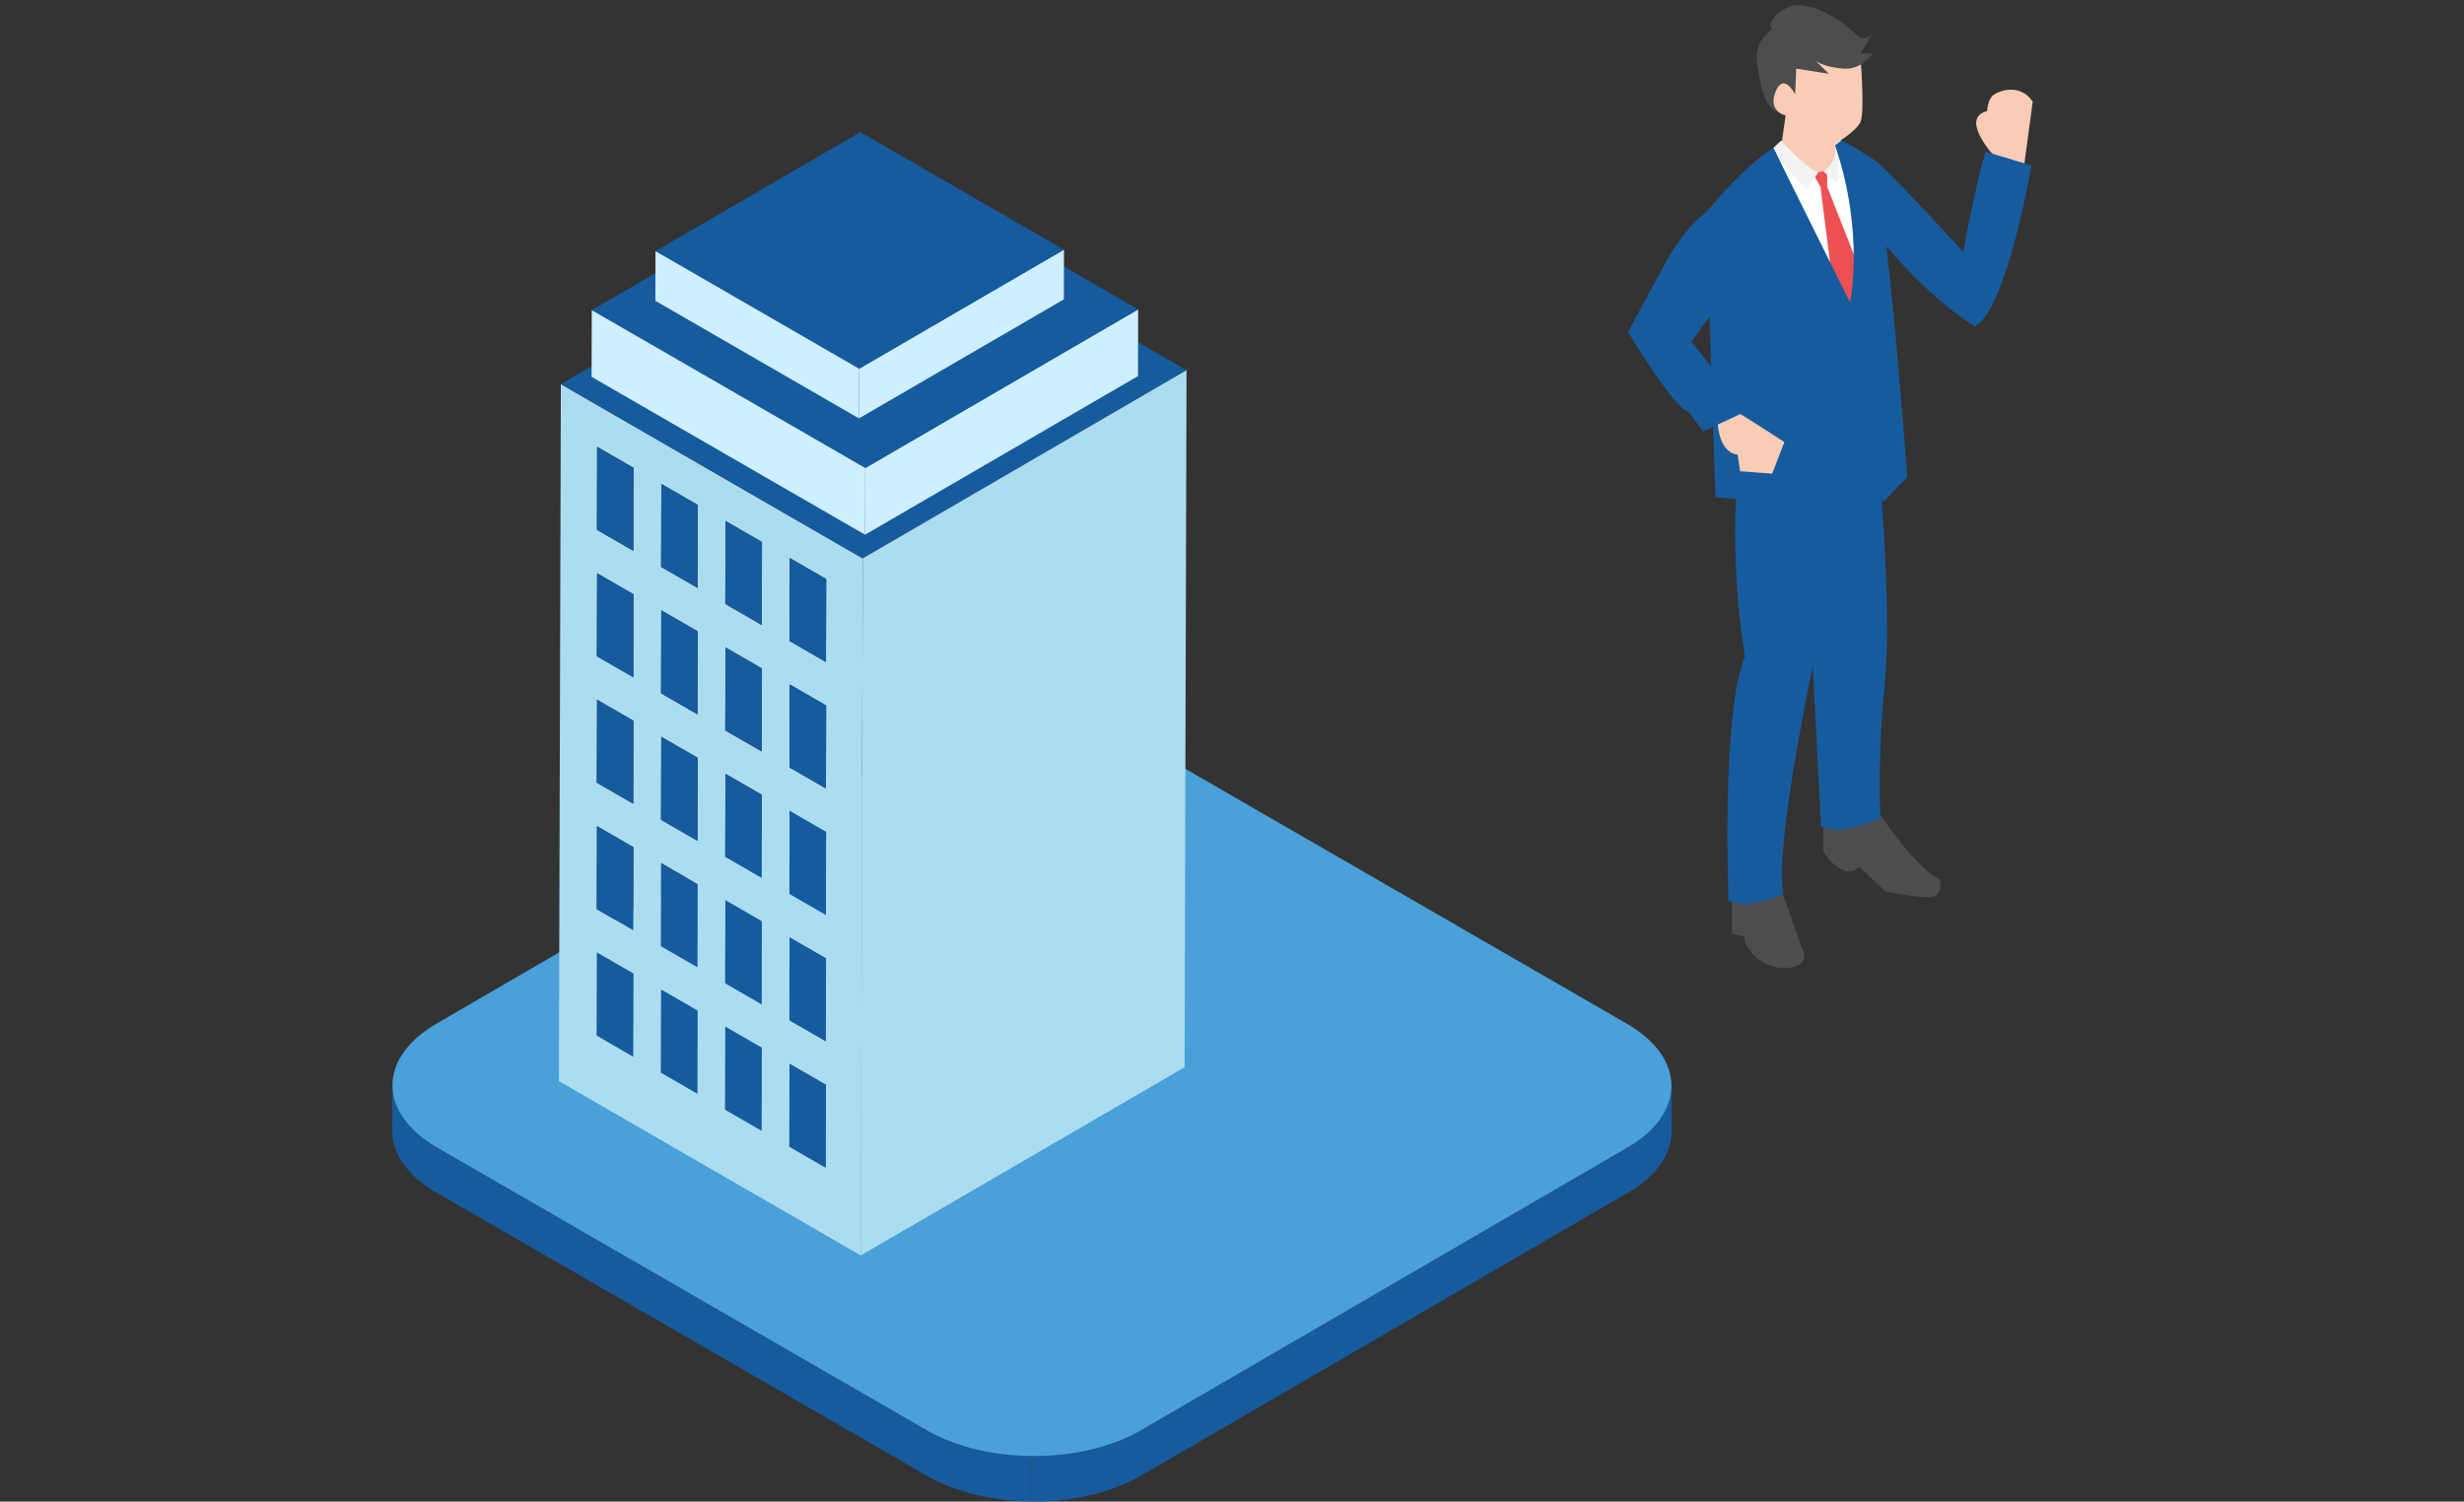 <?xml version="1.0" encoding="UTF-8"?><svg id="_レイヤー_2" xmlns="http://www.w3.org/2000/svg" width="466" height="284" xmlns:xlink="http://www.w3.org/1999/xlink" viewBox="0 0 466 284"><rect x="0" y="0" width="466" height="284" fill="#333333" stroke="none"/><defs><style>.cls-1{fill:none;}.cls-2{clip-path:url(#clippath);}.cls-3{fill:#f8ccb5;}.cls-4{fill:#f2f2f2;}.cls-5{fill:#040000;}.cls-6{fill:#fff;}.cls-7{fill:#ed5053;}.cls-8{fill:#cdefff;}.cls-9{fill:#acdcef;}.cls-10{fill:#165b9e;}.cls-11{fill:#4aa0d9;}.cls-12{fill:#4d4d4d;}.cls-13{isolation:isolate;}</style><clipPath id="clippath"><rect class="cls-1" x="0" y="0" width="466" height="284" transform="translate(466 284) rotate(-180)"/></clipPath></defs><g id="_デザイン"><g class="cls-2"><g><g class="cls-13"><g class="cls-13"><path class="cls-10" d="m316.11,205.4l-.02,8.6c-.01,4.21-2.78,8.42-8.31,11.63l.02-8.6c5.53-3.21,8.3-7.42,8.31-11.63"/></g><g class="cls-13"><path class="cls-10" d="m76.36,211.58l-.02,8.6c-1.31-1.85-2.02-3.81-2.13-5.77l.02-8.6c.11,1.97.82,3.92,2.13,5.77"/><path class="cls-10" d="m74.23,205.81l-.02,8.6c-.01-.19-.02-.38-.01-.56l.02-8.6c0,.19,0,.38.01.56"/></g><g class="cls-13"><path class="cls-10" d="m307.8,217.03l-92.05,53.5c-3.13,1.82-6.82,3.13-10.75,3.92-3.25.66-6.67.97-10.08.92l-.02,8.6c3.41.04,6.83-.26,10.08-.92,3.93-.8,7.61-2.1,10.75-3.92l92.05-53.5c5.53-3.21,8.3-7.42,8.31-11.63l.02-8.6c-.01,4.21-2.78,8.42-8.31,11.63Z"/><path class="cls-10" d="m175.31,270.53l-92.65-53.49c-.18-.1-.35-.2-.52-.31-.06-.03-.11-.07-.17-.1-.11-.07-.22-.14-.33-.21-.07-.04-.13-.09-.2-.13-.1-.06-.19-.13-.29-.19-.07-.05-.13-.09-.2-.14-.09-.06-.18-.12-.27-.19-.07-.05-.13-.1-.2-.14-.08-.06-.17-.12-.25-.18-.07-.05-.13-.1-.2-.15-.08-.06-.16-.12-.24-.18-.07-.05-.13-.1-.19-.16-.07-.06-.15-.12-.22-.18-.06-.05-.13-.11-.19-.16-.07-.06-.14-.12-.21-.18-.06-.05-.12-.11-.18-.16-.07-.06-.14-.12-.2-.18-.06-.06-.12-.11-.18-.17-.06-.06-.13-.12-.19-.18-.06-.06-.11-.11-.17-.17-.06-.06-.12-.12-.18-.19-.05-.06-.11-.11-.16-.17-.06-.06-.12-.13-.18-.19-.05-.06-.1-.12-.15-.17-.06-.06-.11-.13-.17-.19-.05-.06-.1-.12-.15-.18-.05-.06-.11-.13-.16-.19-.05-.06-.09-.12-.14-.18-.05-.06-.1-.13-.15-.19-.05-.06-.09-.12-.13-.18-1.51-2.07-2.27-4.29-2.26-6.5l-.02,8.6c0,2.15.71,4.31,2.14,6.33h0c.04.06.08.11.12.17.04.06.09.12.13.18.05.06.1.13.15.19.05.06.09.12.14.18.05.06.11.13.16.19.05.06.1.12.15.17.05.06.11.13.17.19.05.06.1.11.15.17.06.06.12.13.18.19.05.06.11.11.16.17.06.06.12.12.18.19.06.06.11.11.17.17.06.06.13.12.19.18.06.06.12.11.18.17.07.06.14.12.2.18.06.05.12.11.18.16.07.06.14.12.21.18.06.05.12.11.19.16.07.06.15.12.23.18.06.05.13.1.19.15.08.06.16.12.24.18.07.05.13.1.2.15.08.06.17.12.25.18.07.05.13.1.2.14.09.06.18.12.27.19.07.05.13.09.2.14.1.06.19.13.29.19.07.04.13.09.2.13.11.07.22.14.33.21.06.03.11.07.17.1.17.1.34.21.52.31l92.65,53.49c5.44,3.14,12.5,4.76,19.61,4.85l.02-8.6c-7.1-.09-14.17-1.71-19.61-4.85Z"/></g><path class="cls-11" d="m307.67,193.61c11.2,6.47,11.26,16.95.13,23.42l-92.05,53.5c-11.13,6.47-29.23,6.47-40.44,0l-92.65-53.49c-11.2-6.47-11.26-16.95-.13-23.42l92.05-53.5c11.13-6.47,29.23-6.47,40.44,0l92.65,53.49Z"/></g><path class="cls-12" d="m354.44,152.33s6.93,11.08,12.43,14.03c0,0,.71,2.85-1.42,3.25-2.13.41-8.88-1.02-8.88-1.02l-4.97-4.68s-1.33,1.73-3.55.41c-2.22-1.32-3.2-3.32-3.2-3.32v-7.87l9.59-.81Z"/><path class="cls-12" d="m336.14,166.18l4.73,13.34s1.4,2.34-1.29,3.24c-2.69.9-6.02-.09-7.95-2.16-1.93-2.07-1.72-3.43-1.72-3.43l-2.36-.54v-9.55l8.6-.9Z"/><path class="cls-3" d="m377.06,29.41s-6.52-7.08-1.26-8.39c0,0,.1-2.07,1.07-2.94.97-.87,5.16-2.48,7.56,1.14l-1.62,12.12-5.75-1.93Z"/><path class="cls-10" d="m346.68,30.44s4.25-3.67,8.88.69c4.64,4.36,15.73,16.52,15.73,16.52,0,0,2.33-12.83,4.25-18.97l8.65,2.61s-4.74,27.65-10.73,30.43c0,0-6.9-3.92-15.63-13.94-8.72-10.02-11.13-8.66-11.15-17.33Z"/><path class="cls-10" d="m340.7,85.54s8.09.96,14.13-3.64c0,0,3.15,31.75,1.65,46.98-1.51,15.22-.82,25.78-.82,25.78,0,0-6.99,3.57-11.25,1.65l-3.7-70.77Z"/><path class="cls-10" d="m354.83,81.9s-3.14,13.38-8.1,14.52c-2.45,10.54-.97,23.86-3.84,29.29,0,0-7.48,35.22-5.56,43.17,0,0-5.24,3.32-10.42,1.53,0,0-1.44-35.41,3.09-46.23,0,0-3.29-18.14-1.1-38.14l25.93-4.14Z"/><path class="cls-5" d="m327.79,80.67s13.73,6.08,28.08-4.04v2.93s-14.25,9.38-28.08,4.06v-2.95Z"/><path class="cls-6" d="m334.64,28.66s-5.35,4.49-7.85,7.45l.83,44.55s14.46,10.17,27.58-2.03l1.37-29.07s-5.73-19.51-8.32-22.97l-13.6,2.07Z"/><path class="cls-3" d="m338.38,17.48c-.11.27-1.51,10.15-1.51,10.15,0,0,.11,4.54,7.56,5.83,0,0,1.4-.65,2.92-3.97l-.97-11.15-7.99-.86Z"/><polygon class="cls-7" points="345.56 35.31 345.56 32.2 342.86 32.81 344.29 35.31 346.36 51.64 350.21 60.8 351.66 50.83 345.56 35.31"/><path class="cls-4" d="m336.86,26.59s5.01,5.6,7.06,5.98l-2.3,3.3-6.72-7.42,1.95-1.86Z"/><path class="cls-4" d="m347.04,26.79s.76,3.99-2.27,5.6l2.67,2.11.77-7.91-1.17.2Z"/><path class="cls-10" d="m353.64,29.98c-1.65-1.67-5.39-3.4-5.39-3.4l-1.2.89c5.62,16.56,2.86,29.67,2.86,29.67-2.74-3.82-14.5-29.14-14.5-29.14-5.48,3.23-12.72,12.1-12.72,12.1,0,0,1.7,54.35,1.77,53.99.07-.36,24.73,3.08,24.73,3.08l2.88-6.19,4.18,3.89,4.46-4.61s-4.11-57.3-7.06-60.29Z"/><polygon class="cls-10" points="335.4 28.01 350.45 58.33 338.36 44.21 339.22 41.84 336.49 41.84 333.67 29.89 335.4 28.01"/><path class="cls-10" d="m348.56,27.61s4,17.67,1.85,29.76c0,0,2.94-11.79,3.38-17.52l-1.23-.56.92-1.17s-3.39-8.74-4.92-10.51Z"/><g><path class="cls-3" d="m351.87,10.91s.82,10.22,0,12.13c-.82,1.9-5.16,4.39-5.16,4.39l-8.4-5.6s-2.25.46-3.67-3.28c-1.42-3.74,2.13-5.32,3.81-3.51,0,0,3.74-17.03,13.42-4.13Z"/><path class="cls-12" d="m336.32,21.18s-1.65-1.14-.49-3.91c1.55-3.69,3.67.59,3.67.59l.21-4.88,6.16.97-2.43-2.4s1.52,1.14,5.13,1.43c3.61.29,5.59-2.86,5.59-2.86h-2.33l2.33-3.72s-1.63,1.72-3.26,0c-1.63-1.72-8.86-7.15-13.05-4.87-4.2,2.29-2.69,4.01-2.69,4.01,0,0-3.38,2.16-2.91,6.02.47,3.85,1.61,9.33,4.07,9.62Z"/></g><path class="cls-3" d="m328.76,78.1c.5.17,8.71,5.51,8.71,5.51l-2.31,5.97-6.07-.45-.46-3.15s-3.22.09-3.78-5.79l3.9-2.09Z"/><path class="cls-10" d="m328.57,75.49l-8.69-10.87,12.01-16.61s1.88-8.23-3.31-9.69c-5.19-1.46-11.22,7.04-13.35,10.95-2.13,3.91-7.34,13.49-7.34,13.49,0,0,8.61,14.46,11.47,15.14l2.75,3.69,8.32-3.9-1.86-2.2Z"/><path class="cls-9" d="m106.07,72.65l57.09,32.96-.37,131.83-57.09-32.96.37-131.83Zm18.98,90.6l-.04,15.7,6.89,3.98.04-15.7-6.89-3.98m31.12,57.61l.04-15.7-6.89-3.98-.04,15.7,6.89,3.98m-18.97-74.51l-.04,15.7,6.89,3.98.04-15.7-6.89-3.98m-17.46,53.48l.04-15.7-6.89-3.98-.04,15.7,6.89,3.98m29.61-70.38l-.04,15.7,6.89,3.98.04-15.7-6.89-3.98m-12.16,40.82l-.04,15.7,6.89,3.98.04-15.7-6.89-3.98m12.15-16.9l-.04,15.7,6.89,3.98.04-15.7-6.89-3.98m-17.46,53.48l.04-15.7-6.89-3.98-.04,15.7,6.89,3.98m-18.97-74.51l-.04,15.7,6.89,3.98.04-15.7-6.89-3.98m24.3-33.81l-.04,15.7,6.89,3.98.04-15.7-6.89-3.98m-24.28-14.02l-.04,15.7,6.89,3.98.04-15.7-6.89-3.98m12.13,30.92l-.04,15.7,6.89,3.98.04-15.7-6.89-3.98m-12.14-7.01l-.04,15.7,6.89,3.98.04-15.7-6.89-3.98m12.15-16.9l-.04,15.7,6.89,3.98.04-15.7-6.89-3.98m-12.17,64.73l-.04,15.7,6.89,3.98.04-15.7-6.89-3.98m36.43,21.03l-.04,15.7,6.89,3.98.04-15.7-6.89-3.98m-24.27-37.93l-.04,15.7,6.89,3.98.04-15.7-6.89-3.98m24.3-33.81l-.04,15.7,6.89,3.98.04-15.7-6.89-3.98m-5.34,108.32l.04-15.7-6.89-3.98-.04,15.7,6.89,3.98m-6.82-91.41l-.04,15.7,6.89,3.98.04-15.7-6.89-3.98"/><g><polygon class="cls-10" points="131.93 191.14 131.88 206.84 125 202.86 125.04 187.16 131.93 191.14"/><polygon class="cls-10" points="119.8 136.3 119.76 152 112.87 148.02 112.92 132.33 119.8 136.3"/><polygon class="cls-10" points="156.22 181.25 156.18 196.94 149.29 192.97 149.33 177.27 156.22 181.25"/><polygon class="cls-10" points="119.81 112.39 119.77 128.09 112.88 124.11 112.93 108.41 119.81 112.39"/><polygon class="cls-10" points="156.23 157.33 156.19 173.03 149.3 169.05 149.34 153.36 156.23 157.33"/><polygon class="cls-10" points="119.82 88.48 119.78 104.17 112.89 100.2 112.93 84.5 119.82 88.48"/><polygon class="cls-10" points="144.1 126.41 144.05 142.11 137.17 138.13 137.21 122.43 144.1 126.41"/><polygon class="cls-10" points="144.11 102.5 144.06 118.19 137.17 114.22 137.22 98.52 144.11 102.5"/><polygon class="cls-10" points="156.25 109.51 156.2 125.2 149.32 121.23 149.36 105.53 156.25 109.51"/><polygon class="cls-10" points="119.79 184.13 119.74 199.83 112.85 195.85 112.9 180.15 119.79 184.13"/><polygon class="cls-10" points="119.79 160.22 119.75 175.91 112.86 171.94 112.91 156.24 119.79 160.22"/><polygon class="cls-10" points="144.07 198.15 144.03 213.85 137.14 209.87 137.18 194.17 144.07 198.15"/><polygon class="cls-10" points="131.94 167.23 131.89 182.92 125 178.95 125.05 163.25 131.94 167.23"/><polygon class="cls-10" points="156.21 205.16 156.17 220.86 149.28 216.88 149.32 201.18 156.21 205.16"/><polygon class="cls-10" points="144.08 174.24 144.04 189.93 137.15 185.96 137.19 170.26 144.08 174.24"/><polygon class="cls-10" points="131.95 143.31 131.9 159.01 125.01 155.03 125.06 139.34 131.95 143.31"/><polygon class="cls-10" points="144.09 150.32 144.04 166.02 137.16 162.04 137.2 146.35 144.09 150.32"/><polygon class="cls-10" points="131.96 119.4 131.91 135.1 125.02 131.12 125.07 115.42 131.96 119.4"/><polygon class="cls-10" points="131.96 95.49 131.92 111.18 125.03 107.21 125.08 91.51 131.96 95.49"/><polygon class="cls-10" points="156.24 133.42 156.2 149.12 149.31 145.14 149.35 129.44 156.24 133.42"/></g><polygon class="cls-10" points="106.07 72.65 167.31 37.06 224.4 70.02 163.16 105.61 106.07 72.65"/><polygon class="cls-9" points="163.16 105.61 224.4 70.02 224.03 201.85 162.79 237.44 163.16 105.61"/><polygon class="cls-8" points="163.64 88.52 215.25 58.52 215.22 71.13 163.6 101.13 163.64 88.52"/><polygon class="cls-10" points="111.92 58.66 163.53 28.66 215.25 58.52 163.64 88.52 111.92 58.66"/><polygon class="cls-8" points="163.64 88.52 163.6 101.13 111.88 71.27 111.92 58.66 163.64 88.52"/><g><polygon class="cls-8" points="162.48 69.74 201.22 47.22 201.2 56.62 162.45 79.13 162.48 69.74"/><polygon class="cls-10" points="123.97 47.5 162.71 24.99 201.22 47.22 162.48 69.74 123.97 47.5"/><polygon class="cls-8" points="162.48 69.74 162.45 79.13 123.94 56.89 123.97 47.5 162.48 69.74"/></g></g></g></g></svg>